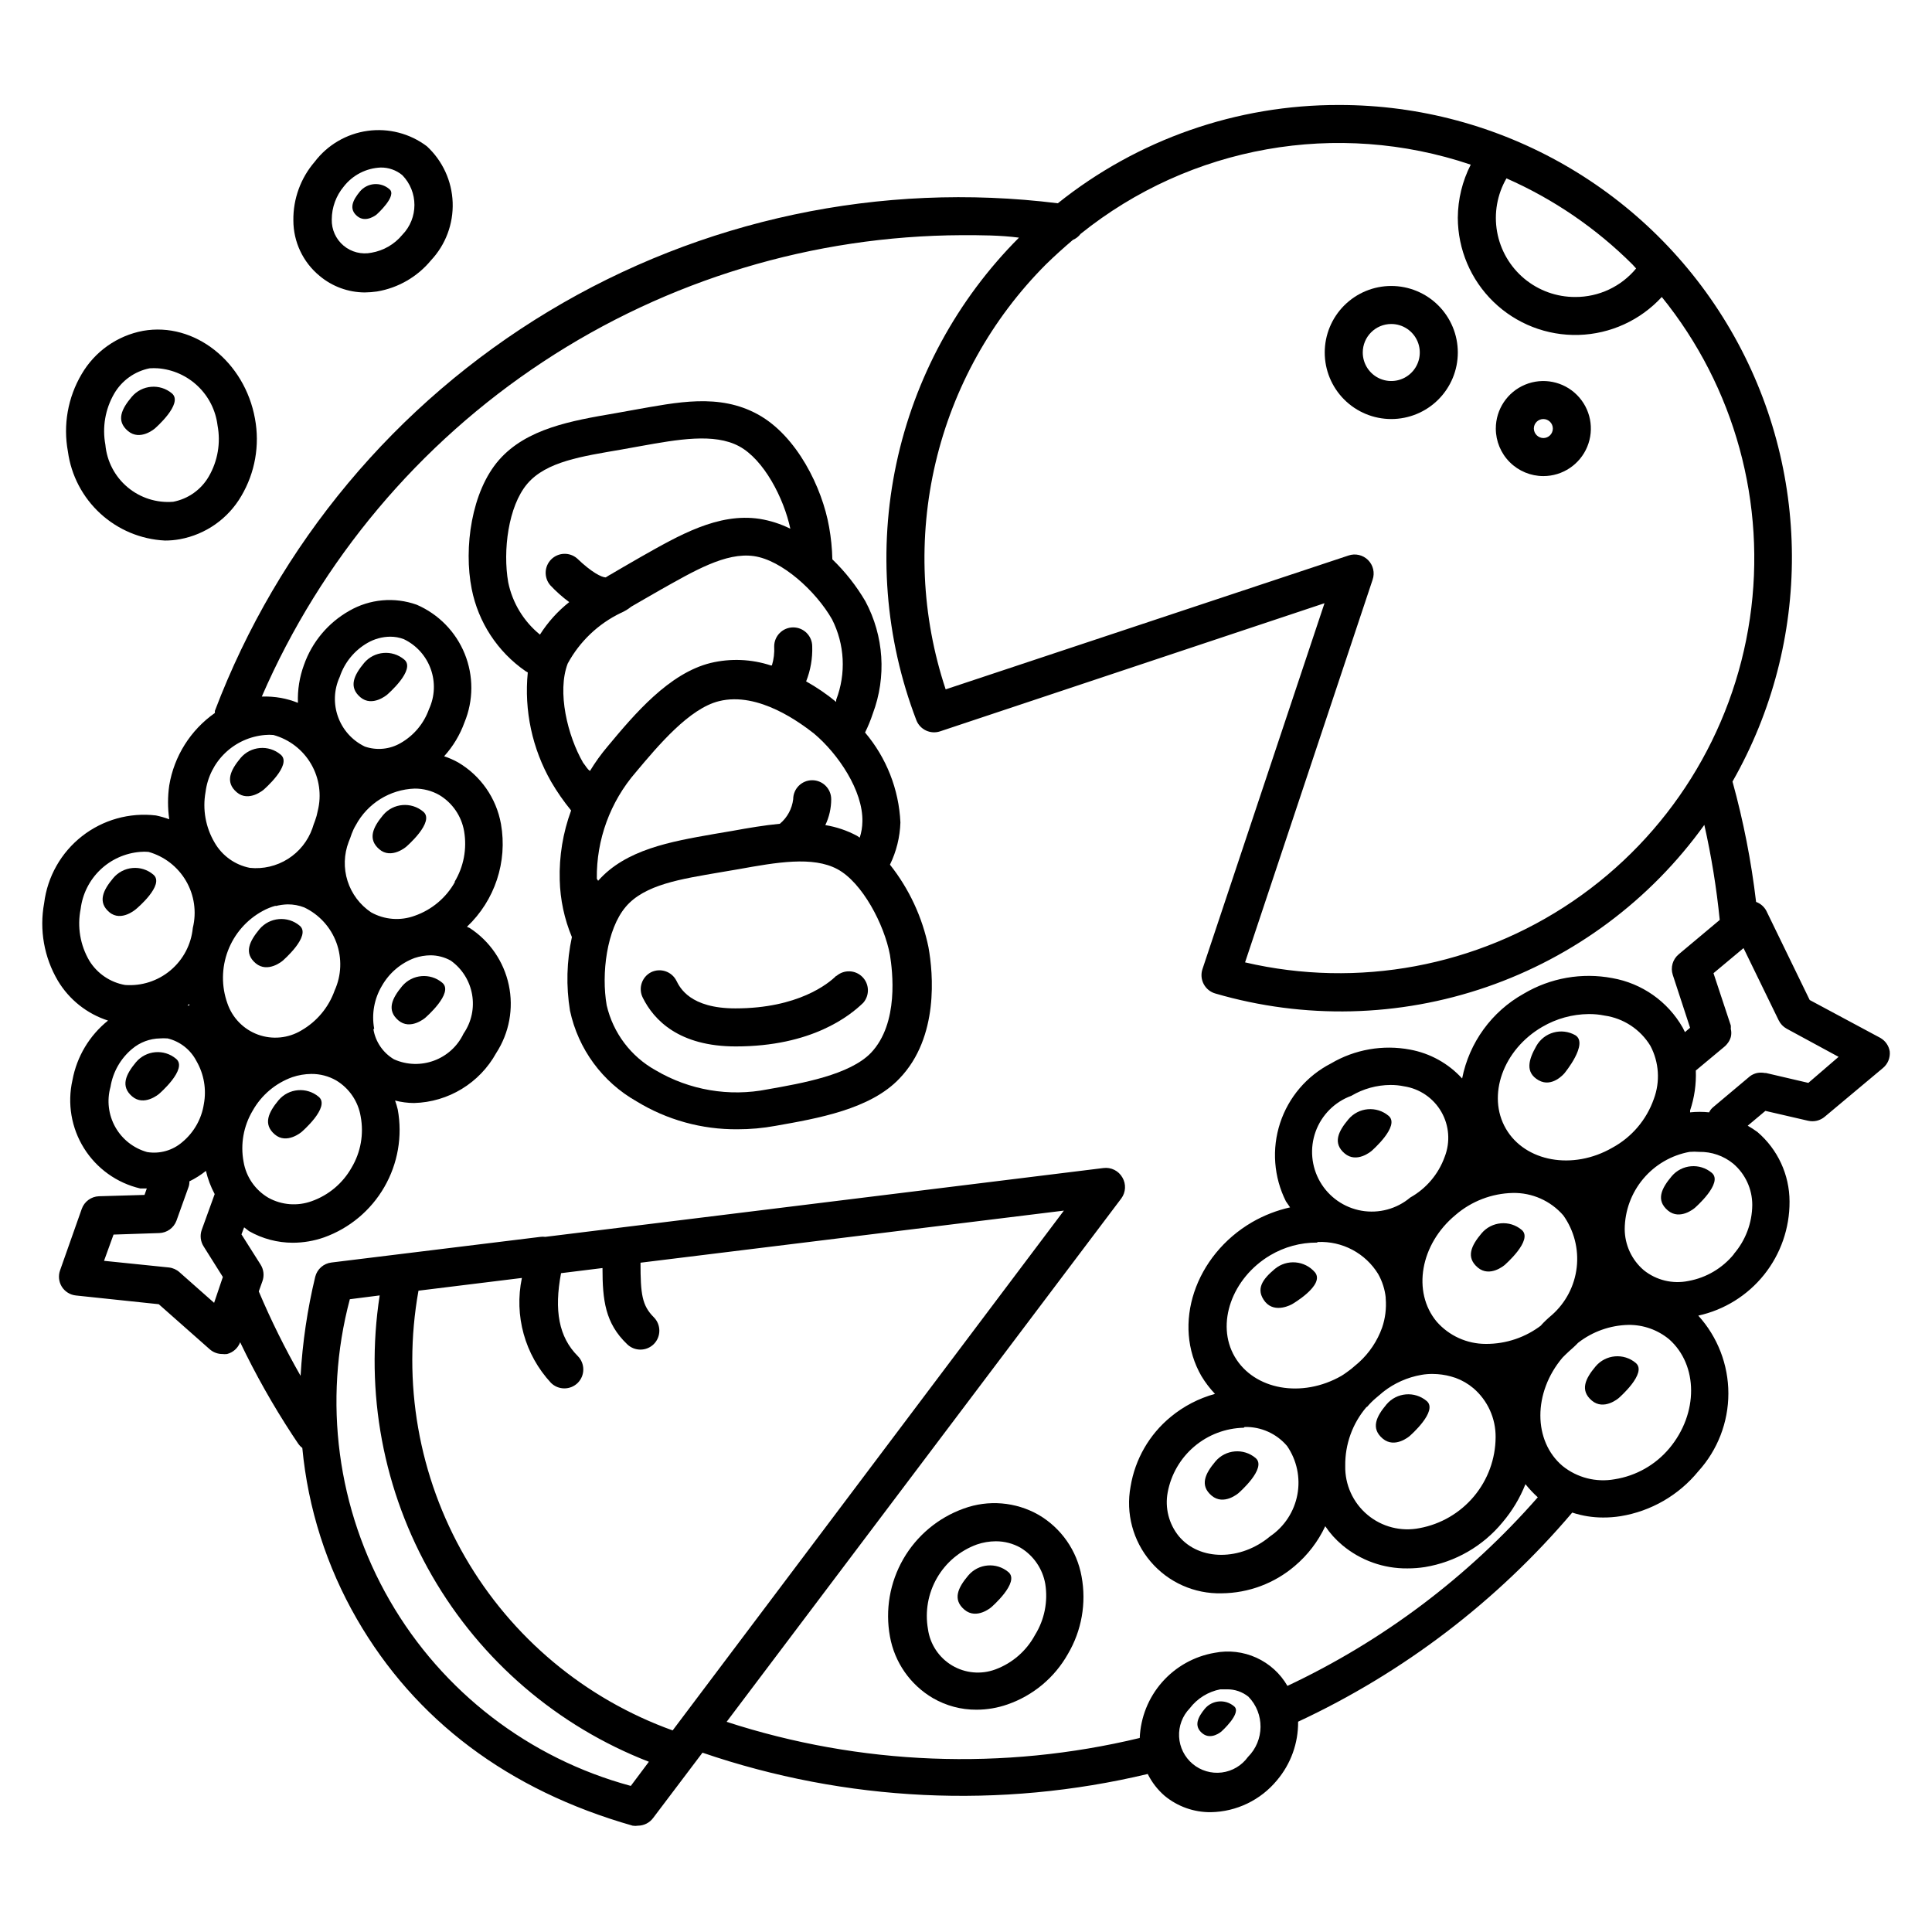 <?xml version="1.0" encoding="UTF-8"?>
<!-- Uploaded to: SVG Repo, www.svgrepo.com, Generator: SVG Repo Mixer Tools -->
<svg fill="#000000" width="800px" height="800px" version="1.1" viewBox="144 144 512 512" xmlns="http://www.w3.org/2000/svg">
 <g fill-rule="evenodd">
  <path d="m512.7 255.05c4.68 0 9.164-1.855 12.469-5.164 3.309-3.305 5.168-7.789 5.168-12.469 0-4.676-1.859-9.16-5.168-12.469-3.305-3.305-7.789-5.164-12.469-5.164-4.676 0-9.16 1.859-12.469 5.164-3.305 3.309-5.164 7.793-5.164 12.469 0 4.68 1.859 9.164 5.164 12.469 3.309 3.309 7.793 5.164 12.469 5.164zm0-25.191v0.004c3.059 0 5.812 1.84 6.984 4.664 1.168 2.824 0.523 6.074-1.641 8.234-2.16 2.164-5.41 2.809-8.234 1.641-2.824-1.172-4.664-3.926-4.664-6.984 0-4.172 3.383-7.555 7.555-7.555z"/>
  <path d="m553 270.17c5.098 0 9.688-3.07 11.637-7.777s0.875-10.121-2.731-13.727c-3.602-3.602-9.02-4.68-13.727-2.731-4.703 1.949-7.773 6.543-7.773 11.637 0 3.34 1.328 6.547 3.688 8.906 2.363 2.363 5.566 3.691 8.906 3.691zm0-15.113v-0.004c0.668 0 1.309 0.266 1.781 0.738 0.473 0.473 0.738 1.113 0.738 1.781 0 0.668-0.266 1.309-0.738 1.781-0.473 0.473-1.113 0.738-1.781 0.738-1.379-0.027-2.492-1.137-2.516-2.519 0-1.391 1.125-2.519 2.516-2.519z"/>
  <path d="m642.38 419.09-18.793-10.078-11.488-23.629c-0.582-1.098-1.551-1.941-2.719-2.367-1.27-10.773-3.359-21.434-6.25-31.891 21.172-37.125 20.984-82.715-0.496-119.66-21.48-36.945-61.004-59.668-103.74-59.641-27.094-0.074-53.402 9.117-74.562 26.047-46.922-5.836-94.441 4.25-134.95 28.641-40.504 24.391-71.648 61.676-88.438 105.88v0.555c-6.445 4.516-10.801 11.434-12.094 19.195-0.426 2.973-0.426 5.992 0 8.969-1.148-0.418-2.328-0.758-3.527-1.008-7.004-0.828-14.051 1.152-19.602 5.504-5.547 4.352-9.152 10.723-10.02 17.723-1.309 7.062-0.02 14.363 3.625 20.555 3 5.023 7.731 8.785 13.301 10.578-4.93 3.957-8.273 9.555-9.422 15.77-1.402 6.184-0.309 12.676 3.055 18.055 3.359 5.379 8.707 9.211 14.883 10.664h1.762l-0.605 1.715-12.09 0.352c-2.047 0.082-3.84 1.395-4.535 3.324l-5.742 16.273c-0.531 1.453-0.363 3.066 0.453 4.383 0.824 1.301 2.195 2.156 3.727 2.316l21.965 2.316 13.504 11.941c0.918 0.809 2.102 1.258 3.328 1.258 0.418 0.051 0.84 0.051 1.258 0 1.602-0.406 2.898-1.574 3.477-3.121 4.062 8.496 8.691 16.707 13.855 24.586l1.512 2.266c0.305 0.445 0.68 0.836 1.105 1.16 1.504 15.977 6.438 31.445 14.461 45.344 15.418 26.703 40.004 45.344 73.102 54.766v-0.004c0.469 0.078 0.945 0.078 1.41 0 1.57-0.016 3.039-0.762 3.981-2.016l13.098-17.332 0.004 0.004c38.004 13.008 78.918 14.965 117.99 5.641 1.094 2.211 2.617 4.18 4.484 5.793 3.441 2.844 7.777 4.379 12.242 4.332 6.801-0.117 13.207-3.211 17.531-8.461 3.664-4.336 5.648-9.844 5.594-15.52 27.93-13.016 52.711-31.922 72.648-55.418 2.633 0.867 5.387 1.309 8.16 1.309 1.555 0.008 3.102-0.109 4.637-0.352 8.086-1.316 15.418-5.547 20.605-11.891 5.129-5.644 7.973-13 7.973-20.629s-2.844-14.984-7.973-20.633c6.883-1.512 13.035-5.336 17.438-10.836 4.402-5.504 6.781-12.348 6.746-19.391-0.008-7.098-3.121-13.832-8.516-18.441-0.824-0.602-1.684-1.156-2.57-1.66l4.684-3.93 11.336 2.621 0.004-0.004c1.543 0.359 3.168-0.035 4.383-1.059l15.469-12.949-0.004 0.004c1.281-1.078 1.941-2.723 1.766-4.383-0.242-1.477-1.129-2.769-2.418-3.527zm-64.793-203.94c-3.969 4.805-9.887 7.578-16.121 7.555-4.938 0.023-9.723-1.703-13.516-4.863-3.789-3.164-6.344-7.566-7.207-12.426-0.863-4.863 0.016-9.871 2.484-14.148 12.449 5.481 23.773 13.219 33.402 22.824zm-43.832-27.508h0.004c-2.223 4.356-3.394 9.168-3.426 14.055 0.016 8.402 3.426 16.441 9.457 22.289 6.031 5.852 14.172 9.016 22.57 8.773 8.398-0.242 16.344-3.867 22.031-10.055 19.355 23.898 27.82 54.809 23.344 85.234-4.477 30.426-21.484 57.586-46.906 74.898-25.418 17.309-56.926 23.184-86.875 16.203l33.805-101.42c0.625-1.82 0.156-3.836-1.203-5.195-1.359-1.359-3.375-1.828-5.195-1.203l-106.75 35.469c-6.438-19.387-7.363-40.18-2.676-60.062 4.688-19.883 14.805-38.07 29.227-52.539 2.316-2.266 4.734-4.434 7.152-6.5 0.82-0.348 1.531-0.902 2.066-1.613 29.07-23.359 68.051-30.273 103.38-18.336zm-335.28 166.25c0.492-3.945 2.332-7.602 5.203-10.352 2.871-2.754 6.602-4.434 10.562-4.762 0.738-0.074 1.48-0.074 2.219 0 4.203 1.16 7.785 3.918 9.977 7.684 2.195 3.766 2.828 8.242 1.762 12.469-0.164 0.875-0.398 1.734-0.707 2.57-0.25 0.656-0.504 1.309-0.707 2.016h0.004c-1.191 3.352-3.469 6.207-6.477 8.105-3.004 1.898-6.562 2.734-10.098 2.371-3.957-0.777-7.379-3.242-9.371-6.75-2.359-4.023-3.199-8.758-2.367-13.352zm18.539 30.23c1.055-0.273 2.137-0.426 3.223-0.453 1.5-0.012 2.988 0.262 4.383 0.805 3.961 1.883 7.027 5.242 8.535 9.359 1.508 4.117 1.336 8.664-0.473 12.656-1.582 4.469-4.711 8.219-8.816 10.582-3.473 2.09-7.703 2.496-11.512 1.109-3.805-1.391-6.777-4.43-8.086-8.266-1.621-4.519-1.57-9.473 0.137-13.961 1.711-4.492 4.965-8.223 9.184-10.523 1.098-0.605 2.266-1.078 3.477-1.41zm-22.824 25.945c-0.027 0.133-0.027 0.27 0 0.402h-0.504zm14.359 41.816c-0.875-4.66-0.012-9.48 2.418-13.551 2.316-4.117 6.035-7.266 10.48-8.867 1.621-0.551 3.324-0.84 5.039-0.859 2.312-0.023 4.59 0.57 6.598 1.715 3.469 2.078 5.848 5.582 6.5 9.57 0.871 4.664 0.012 9.484-2.418 13.555-2.328 4.129-6.066 7.277-10.531 8.867-3.793 1.387-8.004 1.059-11.535-0.906-3.484-2.051-5.883-5.535-6.551-9.523zm34.613-35.266c-0.719-3.922 0.016-7.969 2.062-11.387 1.938-3.394 5.004-6 8.668-7.356 1.348-0.449 2.758-0.688 4.18-0.707 1.891 0.004 3.746 0.488 5.391 1.41 6.215 4.449 7.719 13.059 3.375 19.348-3.273 6.902-11.465 9.922-18.438 6.801-2.898-1.719-4.891-4.633-5.441-7.961zm21.461-38.996c-2.332 4.246-6.156 7.477-10.73 9.07-3.793 1.395-8.008 1.062-11.539-0.906-2.961-1.98-5.164-4.91-6.246-8.305-1.078-3.398-0.973-7.059 0.301-10.387 0.301-0.707 0.555-1.41 0.805-2.168h0.004c0.281-0.77 0.633-1.516 1.059-2.219 3.102-5.789 9.051-9.496 15.617-9.723 2.293-0.012 4.555 0.578 6.547 1.715 3.469 2.09 5.859 5.582 6.551 9.57 0.801 4.664-0.109 9.461-2.57 13.504zm-6.953-45.645c-1.348 3.766-3.988 6.926-7.457 8.918-2.879 1.695-6.359 2.043-9.52 0.957-6.894-3.312-9.855-11.547-6.652-18.492 1.273-3.812 3.91-7.027 7.406-9.016 1.812-1.035 3.859-1.59 5.945-1.613 1.238-0.008 2.469 0.215 3.629 0.656 6.926 3.332 9.891 11.617 6.648 18.59zm-89.98 66.652c-2.441-4.141-3.266-9.039-2.316-13.754 0.484-3.949 2.32-7.609 5.191-10.363 2.875-2.754 6.609-4.43 10.578-4.75 0.734-0.07 1.48-0.07 2.215 0 4.188 1.18 7.754 3.941 9.945 7.703 2.191 3.762 2.832 8.223 1.793 12.449-0.422 4.371-2.543 8.406-5.906 11.23-3.359 2.828-7.699 4.223-12.078 3.883-3.906-0.695-7.332-3.023-9.422-6.398zm5.594 33.402c0.637-3.938 2.676-7.516 5.742-10.074 2.078-1.75 4.691-2.727 7.406-2.769 0.605-0.051 1.211-0.051 1.812 0h0.152c3.301 0.789 6.098 2.977 7.656 5.992 2.004 3.457 2.703 7.512 1.965 11.438-0.613 3.949-2.66 7.535-5.742 10.078-2.555 2.195-5.945 3.152-9.27 2.617-3.582-0.996-6.621-3.379-8.445-6.621-1.824-3.242-2.285-7.078-1.277-10.66zm27.457 57.234-9.168-8.109c-0.785-0.707-1.773-1.148-2.824-1.262l-17.18-1.762 2.519-6.953 12.09-0.402h0.004c2.051-0.055 3.863-1.352 4.582-3.277l3.125-8.715c0.219-0.543 0.324-1.125 0.301-1.711 1.559-0.762 3.027-1.691 4.383-2.773 0.504 2.141 1.281 4.207 2.32 6.148l-3.426 9.469c-0.535 1.5-0.328 3.16 0.551 4.484l5.039 8.012zm110.43 128.02c-26.949-7.273-49.918-24.934-63.875-49.105-13.957-24.176-17.762-52.895-10.586-79.871l7.91-1.008c-3.973 25.645 0.934 51.879 13.906 74.355 12.973 22.473 33.238 39.844 57.434 49.23zm-21.16-106.81c1.965 1.953 5.141 1.953 7.106 0 1.953-1.965 1.953-5.141 0-7.106-5.039-5.039-6.297-12.09-4.434-21.965l10.984-1.359c0 8.516 0.707 14.609 6.5 20.152h-0.004c1.965 1.953 5.141 1.953 7.106 0 1.953-1.965 1.953-5.141 0-7.106-3.125-3.125-3.527-6.098-3.527-14.461l112.2-13.805-103.68 137.75c-23.191-8.332-42.68-24.605-55.012-45.938-12.328-21.332-16.703-46.344-12.348-70.594l27.406-3.375v-0.004c-2.098 9.973 0.777 20.344 7.707 27.812zm184.7 99.148c-1.637 2.269-4.144 3.758-6.922 4.106-2.777 0.348-5.57-0.473-7.719-2.269-2.144-1.797-3.449-4.402-3.598-7.195-0.145-2.797 0.875-5.527 2.82-7.539 1.992-2.621 4.879-4.414 8.113-5.035h1.715-0.004c2.086-0.039 4.117 0.656 5.742 1.965 4.32 4.473 4.25 11.578-0.148 15.969zm10.48-18.844-0.004 0.004c-1.902-3.289-4.781-5.902-8.242-7.477-3.461-1.57-7.324-2.023-11.051-1.293-5.394 0.922-10.309 3.664-13.922 7.773-3.613 4.106-5.707 9.332-5.93 14.797-36.188 8.711-74.082 7.231-109.48-4.281l104.59-138.7c1.199-1.621 1.32-3.801 0.301-5.539-1.008-1.789-3-2.785-5.035-2.519l-147.92 18.238c-0.418-0.055-0.84-0.055-1.258 0l-55.418 6.801c-2.074 0.25-3.777 1.754-4.285 3.777-2.078 8.617-3.375 17.402-3.879 26.25-4.133-7.231-7.836-14.699-11.082-22.371l0.957-2.672v0.004c0.547-1.492 0.359-3.152-0.504-4.484l-5.039-7.961 0.707-1.863 1.309 1.008c3.531 2.008 7.523 3.066 11.586 3.07 2.816-0.004 5.609-0.48 8.266-1.41 6.75-2.414 12.422-7.152 16-13.363 3.582-6.211 4.84-13.492 3.547-20.543-0.188-0.801-0.426-1.594-0.707-2.367 1.648 0.426 3.34 0.648 5.039 0.656 9.09-0.246 17.371-5.289 21.766-13.25 3.457-5.332 4.656-11.82 3.332-18.035-1.324-6.215-5.059-11.652-10.387-15.117l-0.707-0.301h0.004c7.402-6.988 10.793-17.234 9.016-27.258-1.227-6.844-5.387-12.809-11.387-16.324-1.172-0.648-2.402-1.191-3.676-1.609 2.363-2.609 4.195-5.656 5.391-8.969 2.406-5.816 2.43-12.348 0.066-18.184-2.367-5.836-6.934-10.504-12.711-13.004-5.91-2.113-12.449-1.527-17.887 1.613-5.594 3.164-9.852 8.246-11.992 14.309-1.188 3.223-1.734 6.644-1.609 10.074-1.465-0.586-2.984-1.027-4.535-1.309-1.664-0.289-3.352-0.41-5.039-0.352 15.715-36.199 41.629-67.039 74.582-88.75 32.949-21.715 71.512-33.363 110.97-33.523 5.039 0 10.078 0 15.113 0.656v-0.004c-16.387 16.418-27.676 37.223-32.504 59.914-4.828 22.688-2.988 46.289 5.297 67.953 0.969 2.516 3.742 3.824 6.301 2.973l101.87-33.957-32.348 96.984c-0.434 1.316-0.309 2.758 0.352 3.981 0.648 1.207 1.758 2.098 3.074 2.469 23.566 6.879 48.691 6.273 71.898-1.73 23.211-8.004 43.367-23.012 57.684-42.957 1.871 8.305 3.234 16.715 4.078 25.188l-10.883 9.117v0.004c-1.586 1.32-2.203 3.477-1.559 5.441l4.586 14.008-1.359 1.16-0.605-1.211-0.004-0.004c-3.957-6.918-10.789-11.719-18.641-13.098-8.066-1.527-16.414-0.059-23.477 4.133-8.477 4.727-14.445 12.945-16.324 22.469-3.641-3.992-8.488-6.68-13.805-7.656-7.199-1.355-14.648-0.051-20.957 3.676-6.402 3.285-11.246 8.969-13.484 15.809-2.234 6.84-1.68 14.285 1.543 20.719l1.109 1.613v-0.004c-3.539 0.793-6.938 2.117-10.078 3.93-15.113 8.816-21.312 27.105-13.402 40.809h0.004c1.02 1.688 2.219 3.258 3.574 4.688-4.297 1.18-8.297 3.258-11.738 6.098-5.66 4.652-9.438 11.207-10.629 18.438-1.324 7.102 0.625 14.418 5.312 19.914 4.684 5.496 11.602 8.582 18.82 8.398 7.117-0.059 13.984-2.625 19.395-7.254 3.414-2.887 6.164-6.481 8.062-10.527 1.266 1.887 2.789 3.582 4.535 5.035 4.828 4.035 10.938 6.215 17.23 6.148 1.551 0.004 3.102-0.113 4.633-0.352 8.086-1.332 15.41-5.559 20.605-11.891 2.551-3.008 4.594-6.414 6.047-10.078 1 1.246 2.094 2.406 3.273 3.477-18.438 21.051-41.027 38.066-66.352 49.98zm97.082-155.52c-1.934 5.512-5.848 10.109-10.984 12.898-10.48 6.047-23.125 3.727-28.215-5.039s-0.754-20.957 9.672-27.004h0.004c3.719-2.168 7.938-3.332 12.242-3.375 1.422-0.016 2.84 0.117 4.231 0.402 5.043 0.719 9.496 3.66 12.145 8.012 2.305 4.356 2.637 9.488 0.906 14.105zm-45.344 15.922m-10.078-0.605h0.004c-1.641 4.574-4.879 8.402-9.121 10.781-3.574 3.016-8.305 4.297-12.914 3.496-4.609-0.805-8.629-3.606-10.977-7.656-2.344-4.047-2.777-8.93-1.184-13.328 1.598-4.398 5.059-7.863 9.457-9.465 3.141-1.863 6.727-2.856 10.379-2.875 1.199-0.008 2.398 0.109 3.578 0.355 4.148 0.629 7.789 3.113 9.887 6.75s2.426 8.031 0.895 11.941zm-33.605 22.57h0.004c3.176-0.141 6.328 0.57 9.137 2.059 2.809 1.488 5.168 3.699 6.832 6.406 1.098 1.938 1.785 4.082 2.016 6.297-0.023 0.098-0.023 0.203 0 0.301 0.199 2.574-0.125 5.164-0.957 7.609-1.266 3.555-3.394 6.738-6.195 9.27l-2.016 1.715c-0.805 0.605-1.664 1.258-2.57 1.812-10.48 5.996-23.125 3.727-28.266-5.039-5.137-8.766-0.703-20.91 9.375-26.902 3.75-2.223 8.031-3.391 12.391-3.375zm-19.398 49.02h0.004c4.316-0.102 8.441 1.75 11.238 5.039 2.586 3.766 3.57 8.406 2.727 12.895-0.84 4.492-3.438 8.465-7.211 11.035-7.809 6.551-18.691 6.551-24.184 0-2.656-3.25-3.746-7.508-2.973-11.637 0.879-4.738 3.363-9.027 7.031-12.145 3.672-3.121 8.305-4.883 13.121-4.984zm32.496-5.391h0.004c0.691-0.816 1.449-1.574 2.269-2.266l1.965-1.664c2.938-2.301 6.398-3.84 10.074-4.484 1.016-0.184 2.043-0.266 3.074-0.25 1.602 0.012 3.191 0.23 4.734 0.652l1.309 0.402 0.004 0.004c1.707 0.625 3.293 1.547 4.684 2.719 3.789 3.246 5.949 8.008 5.894 13-0.031 5.731-2.062 11.27-5.742 15.668-3.68 4.394-8.773 7.371-14.41 8.414-4.902 0.977-9.984-0.32-13.816-3.535s-5.996-7.992-5.883-12.992c-0.074-5.68 1.914-11.191 5.594-15.516zm46.25-21.664h0.004c-4.246 3.305-9.48 5.078-14.863 5.039-4.977 0-9.715-2.148-12.996-5.894-6.551-7.859-4.383-20.555 5.039-28.312v-0.004c4.219-3.617 9.559-5.664 15.113-5.793 5.129-0.105 10.039 2.074 13.402 5.945 2.848 3.996 4.113 8.906 3.555 13.781-0.559 4.875-2.902 9.371-6.578 12.617-1.035 0.859-2.012 1.785-2.922 2.773zm18.043-9.473m15.766 42.172c-3.684 4.402-8.836 7.32-14.508 8.211-4.894 0.883-9.934-0.402-13.805-3.527-7.809-6.602-7.859-19.445 0-28.719 0.555-0.605 1.109-1.059 1.664-1.613 0.855-0.754 1.715-1.512 2.469-2.316v0.004c3.824-2.977 8.504-4.637 13.348-4.738 3.938-0.039 7.754 1.316 10.785 3.828 7.707 6.852 7.758 19.648 0.047 28.871zm17.129-51.488 0.004-0.004c-3.043 3.758-7.336 6.297-12.094 7.156-4.176 0.859-8.52-0.191-11.84-2.871-3.18-2.723-5.019-6.695-5.035-10.883 0.035-4.875 1.773-9.586 4.906-13.32 3.137-3.734 7.477-6.258 12.273-7.137 0.852-0.074 1.715-0.074 2.566 0 3.285-0.062 6.481 1.043 9.02 3.125 3.199 2.731 5.043 6.727 5.039 10.934-0.039 4.773-1.77 9.379-4.887 12.996zm19.699-45.344-11.234-2.621h-0.301c-0.684-0.129-1.383-0.129-2.066 0-0.672 0.156-1.309 0.445-1.863 0.855l-9.773 8.211c-0.449 0.371-0.809 0.836-1.059 1.363-1.676-0.176-3.363-0.176-5.039 0v-0.504c1.141-3.406 1.652-6.992 1.512-10.582l7.559-6.297c0.242-0.191 0.461-0.41 0.656-0.656 0.488-0.551 0.848-1.203 1.055-1.914 0.18-0.711 0.18-1.453 0-2.164 0.023-0.305 0.023-0.605 0-0.906l-4.586-13.855 7.961-6.648 9.32 19.145 0.004-0.004c0.457 0.941 1.195 1.715 2.113 2.219l13.754 7.457z"/>
  <path d="m187.69 287.25c1.336 0.004 2.668-0.113 3.981-0.352 6.832-1.258 12.777-5.438 16.273-11.438 3.648-6.172 4.938-13.457 3.629-20.504-2.719-15.113-16.02-25.695-29.676-23.277-6.836 1.281-12.773 5.477-16.273 11.488-3.644 6.172-4.934 13.453-3.625 20.504 0.859 6.309 3.898 12.121 8.594 16.426 4.691 4.305 10.738 6.836 17.098 7.152zm-13.449-38.895c2.023-3.5 5.457-5.961 9.422-6.75 0.738-0.051 1.477-0.051 2.215 0 3.969 0.316 7.703 1.996 10.574 4.75 2.875 2.754 4.711 6.414 5.195 10.363 0.879 4.648 0.059 9.461-2.316 13.551-2.019 3.496-5.457 5.941-9.422 6.703-4.387 0.363-8.738-1.023-12.105-3.852-3.371-2.832-5.484-6.879-5.879-11.262-0.859-4.633-0.039-9.422 2.316-13.504z"/>
  <path d="m419.24 545.45c-6.047-3.445-13.309-4.055-19.848-1.664-6.75 2.418-12.422 7.152-16.004 13.363-3.578 6.211-4.836 13.492-3.543 20.543 1.227 6.844 5.387 12.809 11.383 16.324 3.504 2.031 7.488 3.094 11.539 3.074 2.812 0 5.609-0.477 8.262-1.41 6.773-2.356 12.453-7.106 15.973-13.352 3.652-6.188 4.941-13.492 3.625-20.555-1.227-6.848-5.387-12.809-11.387-16.324zm-0.957 31.84c-2.269 4.211-5.992 7.453-10.477 9.117-3.797 1.414-8.027 1.031-11.508-1.047-3.477-2.078-5.824-5.621-6.379-9.633-0.816-4.66 0.031-9.465 2.398-13.562 2.367-4.102 6.102-7.234 10.551-8.855 1.621-0.559 3.324-0.848 5.039-0.855 2.293-0.004 4.547 0.586 6.547 1.711 3.461 2.098 5.848 5.586 6.551 9.574 0.754 4.695-0.211 9.508-2.723 13.551z"/>
  <path d="m240.64 221.5c1.094-0.012 2.188-0.098 3.273-0.254 5.609-0.941 10.688-3.875 14.309-8.262 3.883-4.144 5.945-9.668 5.738-15.344-0.207-5.676-2.672-11.035-6.848-14.887-4.492-3.383-10.145-4.848-15.715-4.07-5.57 0.773-10.609 3.723-14.008 8.203-3.711 4.312-5.719 9.832-5.644 15.52 0 5.695 2.551 11.094 6.953 14.711 3.348 2.809 7.57 4.356 11.941 4.383zm-5.543-28.062c2.363-3.031 5.934-4.875 9.773-5.039 2.094-0.035 4.133 0.68 5.742 2.016 4.289 4.402 4.289 11.418 0 15.82-2.062 2.504-4.961 4.184-8.16 4.734-2.621 0.539-5.344-0.148-7.394-1.863-2.051-1.719-3.207-4.277-3.137-6.953 0.012-3.188 1.133-6.269 3.176-8.715z"/>
  <path d="m379.85 373.14c1.703-3.488 2.648-7.301 2.769-11.184-0.402-8.762-3.699-17.141-9.371-23.832 0.809-1.625 1.496-3.309 2.066-5.035 3.652-9.73 2.934-20.562-1.965-29.727-2.398-4.094-5.348-7.84-8.766-11.133-0.062-2.875-0.352-5.738-0.859-8.566-1.812-10.379-8.516-24.133-18.844-29.824s-21.461-3.223-32.898-1.211l-5.039 0.906c-11.488 1.965-23.375 4.031-30.684 12.344-7.301 8.316-9.418 23.277-7.25 34.211 1.742 8.832 6.856 16.641 14.258 21.766l0.605 0.352c-1 10.066 1.168 20.191 6.195 28.969 1.559 2.672 3.328 5.215 5.289 7.606-2.176 5.898-3.199 12.156-3.019 18.441 0.129 5.195 1.223 10.32 3.223 15.113-1.391 6.41-1.562 13.023-0.504 19.5 2.168 10.164 8.59 18.91 17.633 24.031 8.047 4.922 17.316 7.488 26.754 7.406 3.379 0.004 6.75-0.301 10.074-0.91 11.133-1.965 25.191-4.383 32.898-12.594 10.48-10.934 8.867-27.91 7.656-34.66h0.004c-1.637-8.027-5.141-15.551-10.227-21.969zm-92.754-60.961c-4.32-3.508-7.293-8.402-8.414-13.855-1.461-8.363 0-20.152 5.039-26.098 5.039-5.945 14.609-7.305 24.836-9.07l5.039-0.906c10.078-1.812 19.648-3.527 26.25 0 6.602 3.531 11.891 13.809 13.602 21.867-2.57-1.277-5.324-2.16-8.16-2.617-10.984-1.664-21.363 4.383-31.438 10.078l-4.535 2.617-2.672 1.562-0.402 0.25c-0.586 0.305-1.16 0.645-1.711 1.008-1.059 0-3.727-1.309-7.609-5.039-1.996-1.711-4.977-1.594-6.84 0.266-1.859 1.859-1.973 4.84-0.262 6.84 1.535 1.648 3.223 3.148 5.035 4.484-3.051 2.41-5.676 5.324-7.758 8.613zm11.438 33.957c-4.133-7.152-6.953-18.793-4.082-26.301v0.004c3.164-5.832 8.082-10.52 14.059-13.402 0.996-0.422 1.93-0.98 2.769-1.664l3.223-1.863 4.383-2.519c8.969-5.039 17.434-10.078 24.887-9.02 7.457 1.059 16.473 9.32 20.707 16.727l0.004 0.004c3.379 6.641 3.781 14.402 1.109 21.359v0.555c-2.484-2.051-5.148-3.871-7.961-5.441 1.168-2.945 1.719-6.102 1.613-9.27 0-2.781-2.258-5.039-5.039-5.039-2.785 0-5.039 2.258-5.039 5.039 0.098 1.703-0.109 3.406-0.605 5.039h-0.301c-5.144-1.688-10.656-1.914-15.922-0.656-11.035 2.719-20.152 13.504-27.355 22.168-1.711 2.023-3.262 4.18-4.637 6.449-0.754-0.504-1.105-1.312-1.812-2.168zm3.629 30.73v0.004c-0.129-10.352 3.547-20.391 10.328-28.215 5.996-7.152 14.207-16.93 22.066-18.844 10.531-2.621 21.766 5.945 25.191 8.613 6.348 5.34 13 15.113 12.797 23.328h-0.004c-0.02 1.441-0.258 2.867-0.703 4.234l-0.754-0.504h-0.004c-2.613-1.395-5.438-2.348-8.363-2.82 1.031-2.141 1.562-4.481 1.562-6.856 0-2.781-2.254-5.035-5.035-5.035-2.785 0-5.039 2.254-5.039 5.035-0.309 2.535-1.57 4.859-3.527 6.5-4.133 0.402-8.312 1.109-12.445 1.863l-5.039 0.855c-11.488 2.016-23.328 4.082-30.684 12.395l0.004 0.004c-0.133-0.176-0.25-0.363-0.352-0.555zm72.648 46.152c-5.644 5.844-18.238 8.062-27.406 9.672-10.16 2.016-20.703 0.223-29.625-5.039-6.578-3.641-11.301-9.902-13-17.23-1.461-8.363 0-20.152 5.039-26.098 5.039-5.945 14.66-7.356 24.836-9.117l5.039-0.855c10.078-1.812 19.699-3.527 26.25 0 6.551 3.527 12.395 14.609 13.906 22.723 0.652 4.129 2.469 18.035-5.039 25.945z"/>
  <path d="m365.59 402.62c-2.016 2.016-10.078 8.613-26.703 8.613-11.992 0-14.711-5.492-15.617-7.305v0.004c-1.242-2.492-4.262-3.504-6.754-2.269-2.449 1.277-3.418 4.289-2.164 6.754 2.922 5.894 9.574 12.898 24.637 12.898 20.152 0 30.23-8.113 33.805-11.586v-0.004c1.711-2 1.598-4.981-0.266-6.84-1.859-1.859-4.84-1.977-6.84-0.266z"/>
  <path d="m551.14 421.21c-2.066 3.629-3.023 7.004 0.605 9.07s6.852-1.863 6.852-1.863 6.5-7.859 2.871-10.078c-1.75-0.992-3.82-1.25-5.762-0.711-1.938 0.539-3.582 1.828-4.566 3.582z"/>
  <path d="m501.36 440.61c-2.719 3.223-4.231 6.348-1.008 9.07 3.223 2.719 7.106-0.656 7.106-0.656s7.707-6.648 4.535-9.32c-3.188-2.68-7.941-2.273-10.633 0.906z"/>
  <path d="m400.6 561.52c-2.719 3.223-4.231 6.348-1.008 9.07 3.223 2.719 7.106-0.656 7.106-0.656s7.707-6.648 4.535-9.32c-3.188-2.68-7.941-2.273-10.633 0.906z"/>
  <path d="m185.02 257.57s7.707-6.648 4.535-9.32c-3.191-2.676-7.941-2.269-10.633 0.906-2.719 3.223-4.231 6.348-1.008 9.07 3.227 2.719 7.106-0.656 7.106-0.656z"/>
  <path d="m240.49 319.69c-2.672 3.223-4.18 6.348-1.008 9.07 3.176 2.719 7.106-0.656 7.106-0.656s7.758-6.648 4.535-9.32h-0.004c-3.188-2.68-7.941-2.273-10.629 0.906z"/>
  <path d="m213.84 353.3s7.758-6.648 4.535-9.32c-3.188-2.68-7.941-2.273-10.629 0.906-2.672 3.223-4.18 6.348-1.008 9.07 3.172 2.719 7.102-0.656 7.102-0.656z"/>
  <path d="m245.53 360c-2.672 3.223-4.18 6.348-1.008 9.07 3.176 2.719 7.106-0.656 7.106-0.656s7.758-6.648 4.535-9.32h-0.004c-3.188-2.68-7.941-2.273-10.629 0.906z"/>
  <path d="m261.2 404.43c-3.188-2.68-7.941-2.273-10.629 0.906-2.672 3.223-4.18 6.348-1.008 9.07 3.176 2.719 7.106-0.656 7.106-0.656-0.004 0 7.754-6.652 4.531-9.32z"/>
  <path d="m223.92 443.98s7.758-6.648 4.535-9.32c-3.191-2.676-7.945-2.273-10.633 0.906-2.672 3.223-4.18 6.348-1.008 9.07 3.176 2.719 7.106-0.656 7.106-0.656z"/>
  <path d="m190.66 424.59c-3.188-2.68-7.941-2.273-10.629 0.906-2.672 3.223-4.18 6.348-1.008 9.07 3.176 2.719 7.106-0.656 7.106-0.656s7.758-6.652 4.531-9.32z"/>
  <path d="m211.77 399.29c3.223 2.672 7.106-0.656 7.106-0.656s7.758-6.648 4.535-9.32c-3.188-2.676-7.941-2.269-10.633 0.906-2.668 3.227-4.231 6.352-1.008 9.07z"/>
  <path d="m184.62 375.77c-1.535-1.293-3.519-1.922-5.516-1.738-1.996 0.18-3.84 1.148-5.117 2.695-2.672 3.176-4.18 6.348-1.008 9.02 3.176 2.668 7.106-0.859 7.106-0.859s7.758-6.449 4.535-9.117z"/>
  <path d="m536.63 470.84c-2.719 3.223-4.231 6.348-1.008 9.07 3.223 2.719 7.106-0.656 7.106-0.656s7.707-6.648 4.535-9.32l-0.004-0.004c-3.188-2.676-7.941-2.269-10.629 0.91z"/>
  <path d="m517.54 524.59s7.707-6.648 4.535-9.32h-0.004c-3.188-2.676-7.941-2.273-10.629 0.906-2.719 3.223-4.231 6.348-1.008 9.07 3.223 2.719 7.106-0.656 7.106-0.656z"/>
  <path d="m472.2 539.7s7.707-6.648 4.535-9.32c-3.191-2.676-7.945-2.269-10.633 0.91-2.719 3.223-4.231 6.348-1.008 9.07 3.227 2.719 7.106-0.66 7.106-0.66z"/>
  <path d="m587.01 455.72c-2.719 3.223-4.231 6.348-1.008 9.07 3.223 2.719 7.106-0.656 7.106-0.656s7.707-6.648 4.535-9.32c-3.191-2.676-7.941-2.273-10.633 0.906z"/>
  <path d="m566.86 506.1c-2.719 3.223-4.231 6.348-1.008 9.07 3.223 2.719 7.106-0.656 7.106-0.656s7.707-6.648 4.535-9.32c-3.191-2.68-7.941-2.273-10.633 0.906z"/>
  <path d="m463.33 596.79c-1.914 2.316-3.023 4.637-0.707 6.551 2.316 1.914 5.039-0.453 5.039-0.453s5.644-5.039 3.324-6.75c-2.305-1.902-5.707-1.613-7.656 0.652z"/>
  <path d="m243.82 200.84s5.644-5.039 3.324-6.75l0.004-0.004c-1.117-0.945-2.562-1.406-4.016-1.285-1.457 0.125-2.805 0.824-3.746 1.941-1.914 2.316-3.023 4.637-0.707 6.551 2.32 1.914 5.141-0.453 5.141-0.453z"/>
  <path d="m479.3 489.02c2.672 3.176 7.106 0.605 7.106 0.605s8.766-5.039 6.098-8.414l-0.004-0.004c-2.703-3.184-7.473-3.59-10.68-0.906-3.172 2.672-5.238 5.34-2.519 8.719z"/>
 </g>
</svg>